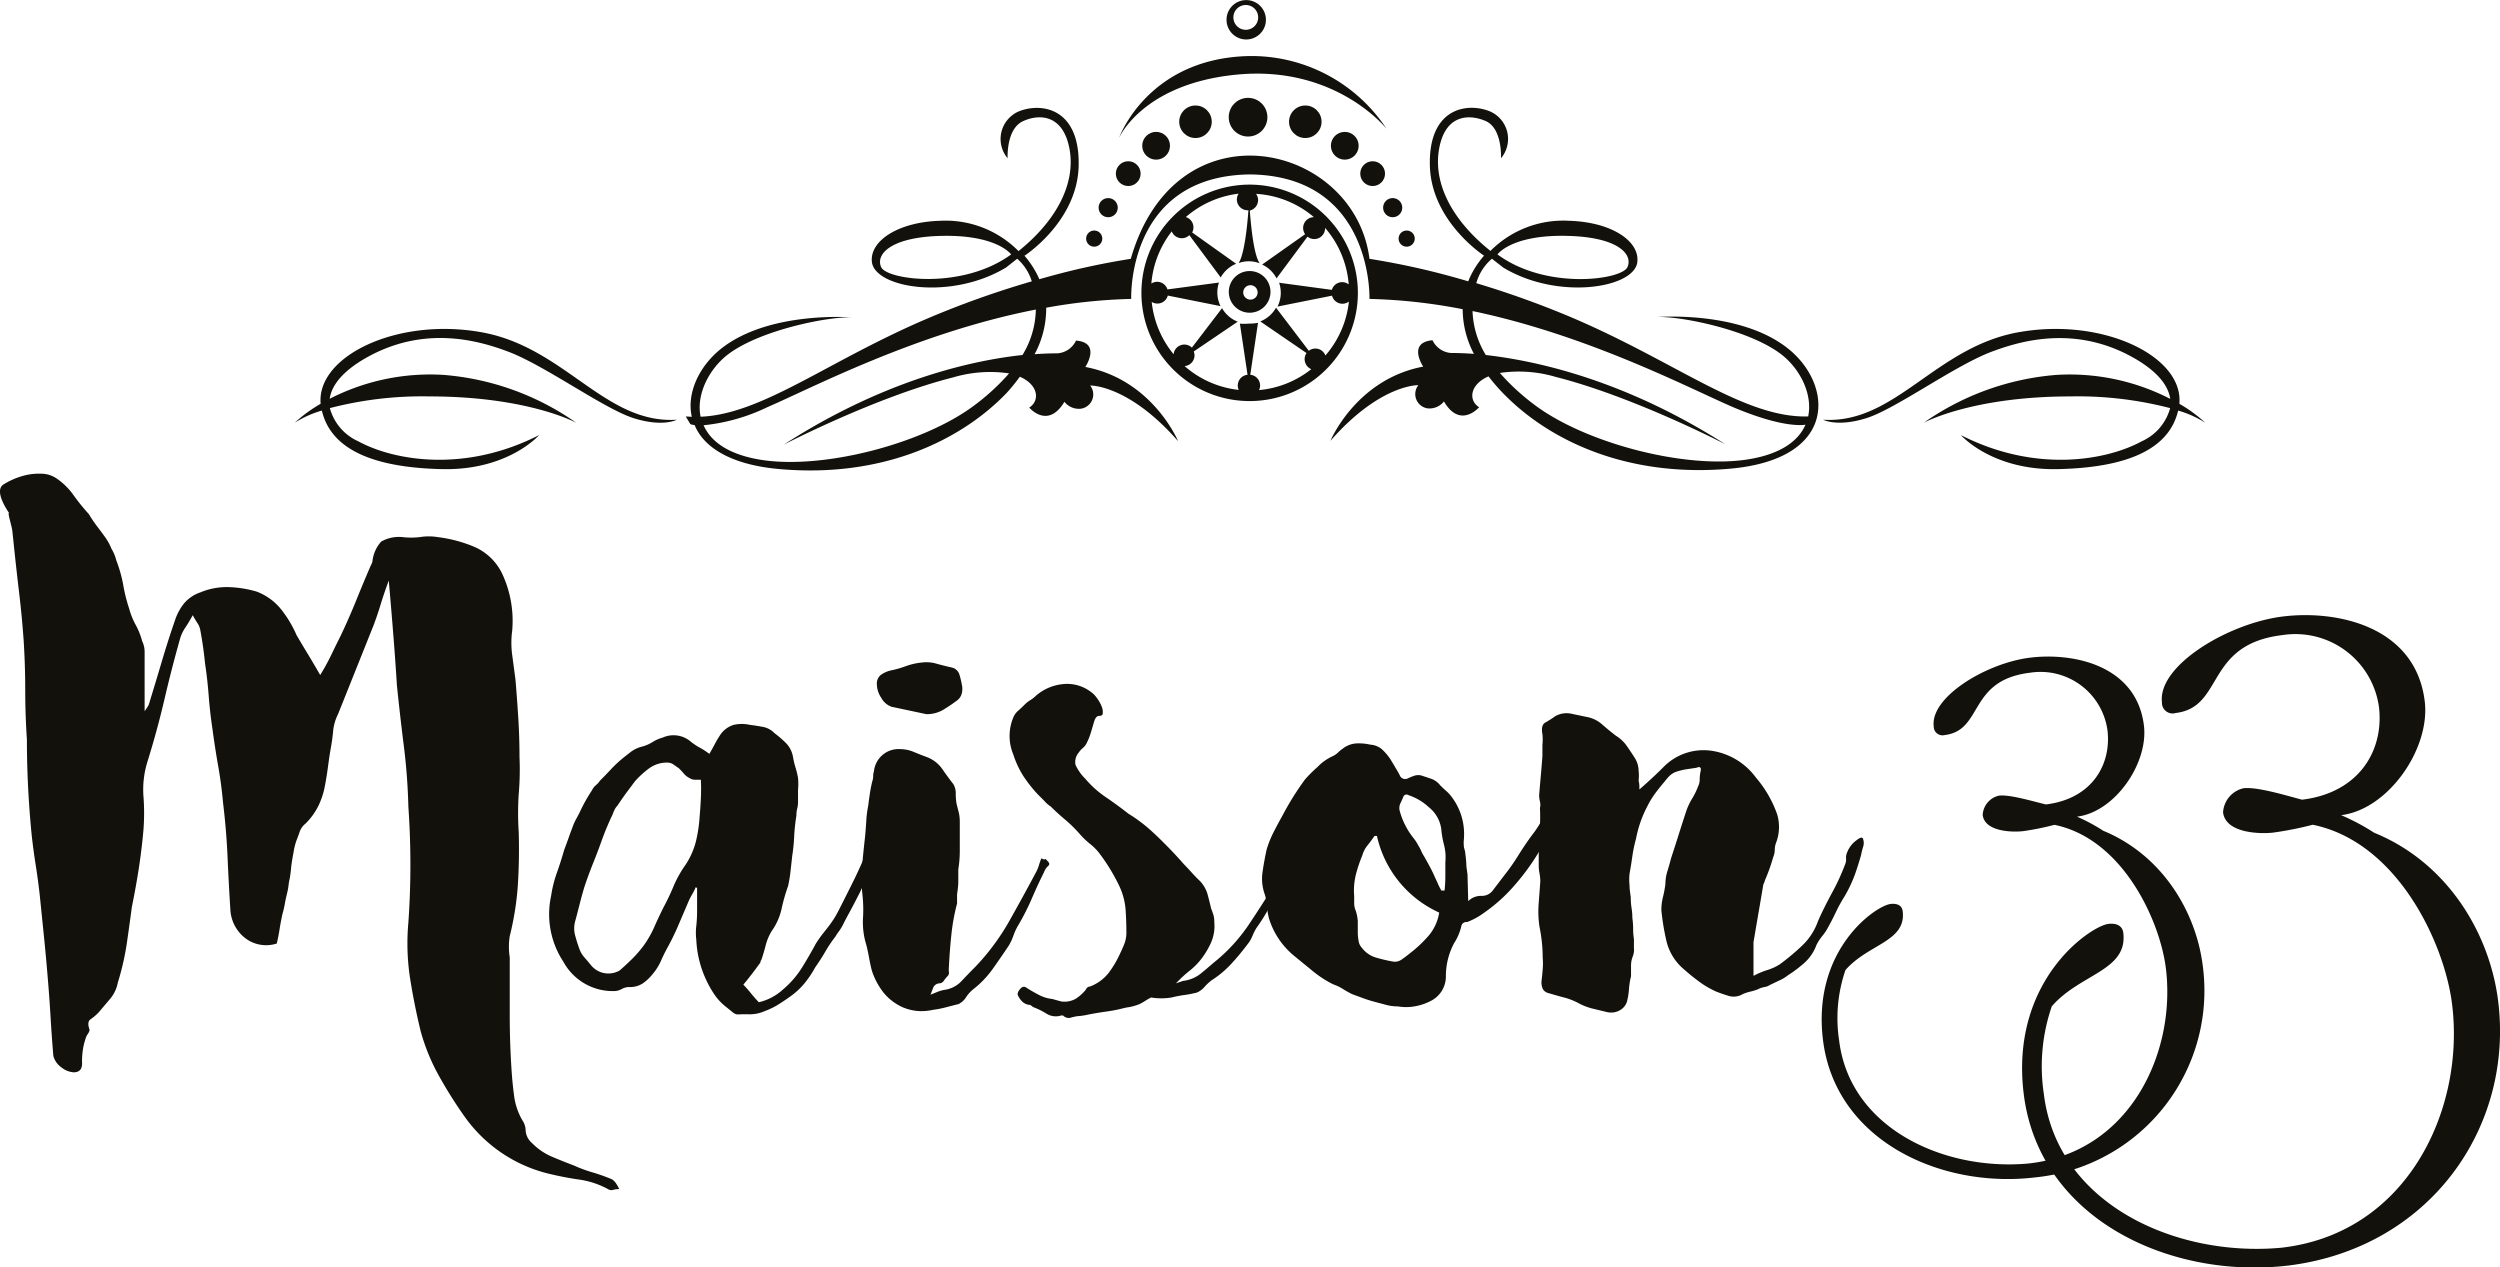 <svg viewBox="0 0 284.36 144.16" xmlns="http://www.w3.org/2000/svg"><defs><style>.\30 bcc34df-6a29-47c2-bfae-f10c6f96d5b5{fill:#13110c;}</style></defs><title>maison33-logo_1</title><g data-name="Livello 2" id="168e22ab-80d9-4eb2-a2b4-1ab2809317f7"><g data-name="Livello 1" id="d8072261-7810-4ede-8995-18f62b40730b"><path d="M250.56,109.92a21.34,21.34,0,0,1-19.06,24c-10.69,1.3-22.75-4.14-24.15-15.66-1.25-10.27,6-15.24,7.7-15.44.69-.08,1.28.13,1.37.82.42,3.47-3.91,3.71-6.51,6.7a16.82,16.82,0,0,0-.72,8c1.21,10,11.94,14.89,21.55,14,11.54-1.26,16.78-12.6,15.62-22.17-.66-5.41-4.89-14.76-12.68-16.35a31.83,31.83,0,0,1-3.57.72c-1.11.13-4.35.11-4.59-1.84a2.37,2.37,0,0,1,1.85-2.2c1.25-.15,3.88.66,5.34,1,5.27-.64,7.47-4.57,7-8.45a7.69,7.69,0,0,0-8.82-6.53c-7.08.86-5.26,6.55-9.7,7.09a1,1,0,0,1-1.24-1c-.4-3.33,6-7.21,11-7.81s12.08.93,12.91,7.73c.52,4.3-3.31,9.84-7.62,10.36a20,20,0,0,1,3,1.61C245.92,97.25,249.8,103.68,250.56,109.92Z" class="0bcc34df-6a29-47c2-bfae-f10c6f96d5b5"></path><path d="M284.16,113.94c1.74,14.39-7.86,28-23.81,30-13.35,1.62-28.42-5.17-30.17-19.56-1.56-12.83,7.54-19,9.62-19.29.87-.11,1.6.16,1.71,1,.53,4.33-4.89,4.64-8.13,8.37a21,21,0,0,0-.9,10C234,136.92,247.4,143,259.4,141.93c14.41-1.57,21-15.74,19.51-27.7-.82-6.76-6.11-18.43-15.85-20.42a39.73,39.73,0,0,1-4.47.89c-1.39.17-5.44.13-5.73-2.3a3,3,0,0,1,2.31-2.74c1.56-.19,4.85.82,6.67,1.3,6.59-.8,9.34-5.71,8.75-10.56a9.6,9.6,0,0,0-11-8.16c-8.84,1.07-6.57,8.19-12.12,8.86a1.21,1.21,0,0,1-1.56-1.22c-.5-4.16,7.53-9,13.77-9.76s15.09,1.16,16.12,9.66c.65,5.37-4.14,12.29-9.51,12.94a25,25,0,0,1,3.76,2C278.37,98.11,283.21,106.14,284.16,113.94Z" class="0bcc34df-6a29-47c2-bfae-f10c6f96d5b5"></path><path d="M1.11,58.47c-1.33-1.94-1.34-3-.69-3.38a8.45,8.45,0,0,1,2.08-.93,6.74,6.74,0,0,1,2.18-.28,3.15,3.15,0,0,1,1.71.51,7.59,7.59,0,0,1,1.95,1.9,24.2,24.2,0,0,0,1.76,2.18A16.25,16.25,0,0,0,11,59.81q.46.6.93,1.25t.74,1.34a4.82,4.82,0,0,1,.56,1.34A15.61,15.61,0,0,1,14,66.44a18.3,18.3,0,0,0,.69,2.78,8.28,8.28,0,0,0,.74,1.85,8.32,8.32,0,0,1,.74,1.85,2.86,2.86,0,0,1,.28,1.3V80.9l.28-.42a3.31,3.31,0,0,0,.19-.32q.74-2.41,1.48-4.91t1.58-4.91a6,6,0,0,1,1-1.76,4.22,4.22,0,0,1,1.81-1.2,7.76,7.76,0,0,1,3.2-.6,12.67,12.67,0,0,1,3.2.51,6.54,6.54,0,0,1,2.73,1.95,12.93,12.93,0,0,1,1.81,3q.65,1.11,1.3,2.18t1.39,2.36a24.37,24.37,0,0,0,1.25-2.27c.34-.71.7-1.44,1.07-2.18q.93-1.95,1.76-4t1.67-4a1.63,1.63,0,0,0,.19-.46,4,4,0,0,1,1-2.27,4.09,4.09,0,0,1,2.41-.51,8.56,8.56,0,0,0,2,0,6.21,6.21,0,0,1,2,0A15.62,15.62,0,0,1,54,62.22a6.29,6.29,0,0,1,3.15,3.1,12.68,12.68,0,0,1,1.11,6.4,10.35,10.35,0,0,0,0,2.78l.37,2.78q.18,2.13.32,4.36t.14,4.45a33,33,0,0,1-.09,4.26A32.68,32.68,0,0,0,59,94.62q.09,3-.09,5.93a33.06,33.06,0,0,1-.93,5.93,7.79,7.79,0,0,0,0,2.41q0,3.25,0,6.58t.23,6.58q.09,1.3.28,2.69a7.33,7.33,0,0,0,.93,2.69,2.13,2.13,0,0,1,.37,1.21,2.07,2.07,0,0,0,.74,1.39,7,7,0,0,0,2.23,1.53q1.2.51,2.5,1a16,16,0,0,0,2.13.79,21,21,0,0,1,2.22.79,1.66,1.66,0,0,1,.46.46,6,6,0,0,1,.37.65,2.49,2.49,0,0,0-.69.09.7.7,0,0,1-.6-.09,9.73,9.73,0,0,0-3.2-1.07q-1.62-.23-3.2-.6A16.48,16.48,0,0,1,52.84,127a50.69,50.69,0,0,1-2.92-4.64,22.92,22.92,0,0,1-2.08-5.1q-.74-3.06-1.21-6.07a26.24,26.24,0,0,1-.18-6.26,94,94,0,0,0,0-13.16q-.09-3.52-.51-6.86T45.15,78q-.19-3-.42-5.89t-.51-6.07c-.37,1-.68,1.9-.93,2.73s-.53,1.65-.84,2.46q-1,2.5-2,5t-2,5a5.39,5.39,0,0,0-.56,1.95q-.09,1-.28,2c-.13.74-.23,1.48-.33,2.22s-.22,1.48-.37,2.22a8.78,8.78,0,0,1-.74,2.13,7.56,7.56,0,0,1-1.44,1.95,2,2,0,0,0-.65.93c-.13.37-.25.71-.37,1a7.71,7.71,0,0,0-.28,1.07q-.09.51-.19,1.07c-.06.37-.11.73-.14,1.07s-.08.69-.14,1.07a6.22,6.22,0,0,0-.14.79,6.16,6.16,0,0,1-.14.79c-.12.5-.22.93-.28,1.3a11.15,11.15,0,0,1-.28,1.2q-.18.83-.32,1.71t-.32,1.62a3.91,3.91,0,0,1-3.57-.6,4.39,4.39,0,0,1-1.71-3.29q-.19-3-.32-6t-.51-6.12q-.19-2.13-.56-4.22t-.65-4.22q-.28-1.85-.42-3.71t-.42-3.71q-.19-1.95-.56-3.89a2.06,2.06,0,0,0-.28-.65q-.19-.28-.56-.93-.46.84-.83,1.39a4.7,4.7,0,0,0-.56,1.11q-1,3.52-1.81,7t-1.9,7a10.76,10.76,0,0,0-.51,4,25,25,0,0,1,0,4q-.19,2.13-.51,4.22T15,103.15q-.28,2.13-.6,4.31a30.27,30.27,0,0,1-1,4.31,4,4,0,0,1-.88,1.85q-.7.83-1.34,1.58a6,6,0,0,1-.88.74c-.28.19-.32.56-.14,1.11.06.12,0,.29-.14.51a2,2,0,0,0-.32.69,6.64,6.64,0,0,0-.28,1.21,9,9,0,0,0-.09,1.3q.09,1.2-.93,1.21A2.47,2.47,0,0,1,7,121.42a2.33,2.33,0,0,1-.93-1.3q-.19-2.23-.32-4.45t-.32-4.45q-.19-2.32-.42-4.59T4.54,102q-.19-1.76-.46-3.48t-.46-3.38q-.56-5.56-.56-11-.19-2.87-.19-5.65t-.18-5.65q-.19-2.69-.51-5.38t-.6-5.38l-.18-1.72C1.33,59.78.72,57.9,1.11,58.47Z" class="0bcc34df-6a29-47c2-bfae-f10c6f96d5b5"></path><path d="M79.17,100.83a6.51,6.51,0,0,1-.46.93,6.49,6.49,0,0,0-.46.93l-1.07,2.5q-.51,1.21-1.16,2.41-.46.83-.83,1.67a6.32,6.32,0,0,1-1,1.58,5.34,5.34,0,0,1-1.07,1,2.63,2.63,0,0,1-1.53.42,1.79,1.79,0,0,0-.88.23,1.78,1.78,0,0,1-.88.23,6.39,6.39,0,0,1-5.75-3.34,9.82,9.82,0,0,1-1.39-7.51,13.42,13.42,0,0,1,.65-2.6q.46-1.3.83-2.6.28-.74.51-1.39t.51-1.39a6.24,6.24,0,0,1,.37-.79q.18-.32.37-.7a18.84,18.84,0,0,1,1.39-2.5,1.85,1.85,0,0,1,.46-.6,2.38,2.38,0,0,0,.46-.51q.65-.65,1.21-1.25a14.07,14.07,0,0,1,1.21-1.16q.56-.46,1.11-.88a3.58,3.58,0,0,1,1.3-.6,4.39,4.39,0,0,0,1.16-.51,4.37,4.37,0,0,1,1.16-.51,3,3,0,0,1,3.06.37,7,7,0,0,0,1.16.79,7.37,7.37,0,0,1,1.07.7q.28-.46.6-1.07t.69-1.16a2.85,2.85,0,0,1,1.48-1.07,4.15,4.15,0,0,1,1.85,0c.5.06,1,.14,1.48.23a2.44,2.44,0,0,1,1.3.7,12.82,12.82,0,0,1,1.34,1.16,3,3,0,0,1,.79,1.62,8.8,8.8,0,0,0,.28,1.16,9.16,9.16,0,0,1,.28,1.16,7.34,7.34,0,0,1,0,1.39q0,.65,0,1.3a2.93,2.93,0,0,1-.09.79,2.88,2.88,0,0,0-.09.79A20.85,20.85,0,0,0,90.34,95a21.19,21.19,0,0,1-.23,2.36q-.09.83-.19,1.71a15.45,15.45,0,0,1-.28,1.71,20.58,20.58,0,0,0-.74,2.6,6.9,6.9,0,0,1-1.11,2.5,5.8,5.8,0,0,0-.69,1.62c-.15.59-.32,1.16-.51,1.71a.27.27,0,0,0-.09.19.27.27,0,0,1-.09.19c-.31.43-.62.85-.93,1.25s-.62.79-.93,1.16q.46.47.88,1c.28.34.57.67.88,1a6.14,6.14,0,0,0,2.78-1.48,10.57,10.57,0,0,0,2.13-2.46q.83-1.34,1.58-2.73a14.72,14.72,0,0,1,1.07-1.48,14.77,14.77,0,0,0,1.07-1.48q.28-.46.79-1.48l1.07-2.13q.56-1.11,1-2.09t.74-1.53a1.56,1.56,0,0,0,.19-.23c.06-.09.12-.14.18-.14q.65.09.46,0c-.12-.06,0,0,.37.09s.38.22.23.28a.93.93,0,0,0-.42.56q-.28.56-.74,1.62t-1,2.18q-.56,1.11-1.11,2.13c-.37.68-.65,1.2-.83,1.58a5.82,5.82,0,0,1-.46.74,3.87,3.87,0,0,0-.37.56,14.87,14.87,0,0,0-1.16,1.72q-.51.88-1.16,1.81a11.47,11.47,0,0,1-1.25,1.85,8.25,8.25,0,0,1-1.62,1.48q-.65.47-1.39.93A8.31,8.31,0,0,1,87,115a4.15,4.15,0,0,1-1.85.37h-.88a2.23,2.23,0,0,1-.51,0,1.17,1.17,0,0,1-.42-.23l-.69-.56a6.23,6.23,0,0,1-1.34-1.39,11.41,11.41,0,0,1-1-1.76,12,12,0,0,1-1.11-4.54,6.64,6.64,0,0,1,0-1.58,15.31,15.31,0,0,0,.09-1.67v-2.69A.08.08,0,0,1,79.17,100.83Zm.56-12.14h-.65a1.13,1.13,0,0,1-.65-.19,2,2,0,0,1-.65-.51c-.19-.22-.37-.42-.56-.6l-.6-.42a1.19,1.19,0,0,0-.69-.23,3.43,3.43,0,0,0-2.09.65,10.46,10.46,0,0,0-1.62,1.48l-1,1.34q-.51.7-1,1.44a1.77,1.77,0,0,0-.32.46,4.18,4.18,0,0,0-.23.56c-.25.5-.46,1-.65,1.44s-.37.94-.56,1.44q-.46,1.3-1,2.64t-1,2.73q-.28.93-.51,1.85c-.16.62-.32,1.27-.51,1.95a3.11,3.11,0,0,0,0,1.76q.23.84.51,1.58a3,3,0,0,0,.56.88q.37.42.74.88a2.55,2.55,0,0,0,3.24.56q.74-.65,1.44-1.34a13.27,13.27,0,0,0,1.25-1.44,11.64,11.64,0,0,0,1.25-2.18q.51-1.16,1.07-2.27a25.34,25.34,0,0,0,1.16-2.46A13.19,13.19,0,0,1,78,98.33a8.6,8.6,0,0,0,1.16-2.64,16.36,16.36,0,0,0,.42-2.83q.09-1,.14-2.08T79.72,88.69Z" class="0bcc34df-6a29-47c2-bfae-f10c6f96d5b5"></path><path d="M119.21,98c.18.19.18.36,0,.51a1.71,1.71,0,0,0-.46.7q-.74,1.48-1.39,3a27.22,27.22,0,0,1-1.58,3.1,6.31,6.31,0,0,0-.51,1.11,6.34,6.34,0,0,1-.51,1.11q-.93,1.39-1.85,2.69a11.23,11.23,0,0,1-2.23,2.32,3.84,3.84,0,0,0-.79.88,2.06,2.06,0,0,1-.88.79l-1.44.37a10.52,10.52,0,0,1-1.44.28,6,6,0,0,1-1.67.14,5.55,5.55,0,0,1-1.76-.42,5.94,5.94,0,0,1-2.23-1.71,8.11,8.11,0,0,1-1.3-2.46q-.19-.74-.32-1.48t-.32-1.48a8.64,8.64,0,0,1-.37-3,15.58,15.58,0,0,0-.09-2.92,21.46,21.46,0,0,1,0-3.15q.14-1.58.32-3.15.09-.93.14-1.81a12.44,12.44,0,0,1,.23-1.81q.09-.74.19-1.39a13.28,13.28,0,0,1,.28-1.39,1.78,1.78,0,0,0,.09-.56,1.73,1.73,0,0,1,.09-.56,2.81,2.81,0,0,1,3-2.5,4,4,0,0,1,1.53.32q.79.33,1.53.6a3.78,3.78,0,0,1,1.71,1.34q.6.88,1.25,1.71a2,2,0,0,1,.28,1.07,7,7,0,0,0,.09,1.16l.28,1.11a5,5,0,0,1,.09,1v1q0,1.11,0,2.22T109,98.89c0,.5,0,1,0,1.44s-.08.94-.14,1.44v1a23.11,23.11,0,0,0-.65,3.57q-.19,1.81-.28,3.66a3.35,3.35,0,0,0,0,.56.5.5,0,0,1-.14.46,4,4,0,0,0-.42.51.64.64,0,0,1-.51.32.81.81,0,0,0-.7.46q-.14.37-.32.83l.79-.32a4,4,0,0,1,.79-.23,3.26,3.26,0,0,0,1.95-1q.74-.79,1.48-1.53a26,26,0,0,0,3.89-5.19q1.57-2.78,3.15-5.75a4.1,4.1,0,0,0,.28-.7,7.92,7.92,0,0,1,.28-.79c.25.13.39.16.42.09S119,97.78,119.21,98Zm-17.8-17.61a2.12,2.12,0,0,1-1.16-1,2.81,2.81,0,0,1-.51-1.53,1.27,1.27,0,0,1,.42-1.07,3.14,3.14,0,0,1,1.07-.51,12,12,0,0,0,1.81-.51,7.41,7.41,0,0,1,1.9-.42,4,4,0,0,1,1.58.14q.83.23,1.67.42a1.18,1.18,0,0,1,.93.79,9.13,9.13,0,0,1,.28,1.16,2.09,2.09,0,0,1,0,1,1.41,1.41,0,0,1-.51.79q-.74.56-1.58,1.07a3.65,3.65,0,0,1-1.95.51Zm7.6,33.84q-.28.09,0,0T109,114.18Z" class="0bcc34df-6a29-47c2-bfae-f10c6f96d5b5"></path><path d="M146.33,99.54q.28.19,0,.37a1.41,1.41,0,0,0-.46.56q-.74,1.3-1.39,2.55a21.52,21.52,0,0,1-1.58,2.55,6.5,6.5,0,0,0-.46.93,3.74,3.74,0,0,1-.56.93q-.83,1.11-1.81,2.18a11.37,11.37,0,0,1-2.27,1.9,5.68,5.68,0,0,0-.79.74,2.39,2.39,0,0,1-.88.65,12.5,12.5,0,0,1-1.44.28,13.22,13.22,0,0,0-1.44.28,7.25,7.25,0,0,1-2.32,0,6.29,6.29,0,0,0-.65.37,5.89,5.89,0,0,1-.65.37,5.66,5.66,0,0,1-1.3.37c-.06,0-.36.06-.88.19s-1.11.23-1.76.32-1.28.2-1.9.32a7.87,7.87,0,0,1-1.3.19c-.31.06-.57.12-.79.19a.92.92,0,0,1-.79-.28h-.19a2,2,0,0,1-1.67-.19,8.39,8.39,0,0,0-1.48-.74,1,1,0,0,1-.28-.19.38.38,0,0,0-.28-.09,1.4,1.4,0,0,1-.74-.37,2.45,2.45,0,0,1-.46-.65q-.18-.28.19-.74t.74-.19q.74.47,1.44.83a4.16,4.16,0,0,0,1.53.46c.19.06.52.15,1,.28a2.59,2.59,0,0,0,1.67-.32,4.94,4.94,0,0,0,1.11-1c.12-.25.28-.37.46-.37a4.88,4.88,0,0,0,2.13-1.53,11.7,11.7,0,0,0,1.3-2.18c.18-.37.35-.76.51-1.16a3.49,3.49,0,0,0,.23-1.25q0-1.3-.09-2.64a7.73,7.73,0,0,0-.74-2.73,21.43,21.43,0,0,0-2.13-3.52A6.07,6.07,0,0,0,124,96a9.16,9.16,0,0,1-1.25-1.21,15.94,15.94,0,0,0-1.62-1.58q-.88-.74-1.62-1.48a3.18,3.18,0,0,1-.74-.65l-.74-.74a15.24,15.24,0,0,1-1.67-2.13,10.82,10.82,0,0,1-1.11-2.41,5.42,5.42,0,0,1,0-4.17,2,2,0,0,1,.56-.79c.25-.22.5-.45.74-.7a3.61,3.61,0,0,1,.65-.51,3.66,3.66,0,0,0,.65-.51,5.47,5.47,0,0,1,3-1.3,4.47,4.47,0,0,1,3.61,1.2,4.21,4.21,0,0,1,.46.6,3.47,3.47,0,0,1,.42.83,1.49,1.49,0,0,1,.09.7c0,.19-.17.28-.42.28s-.43.22-.56.65-.25.85-.37,1.25a7.64,7.64,0,0,1-.46,1.16,1.83,1.83,0,0,1-.46.6,2.4,2.4,0,0,0-.46.51,1.65,1.65,0,0,0-.37,1.39,5.27,5.27,0,0,0,1.11,1.58,11.39,11.39,0,0,0,2.32,2.09q1.3.88,2.6,1.9a17.44,17.44,0,0,1,2.23,1.62q1,.88,2,1.9.56.56,1.07,1.11t1,1.11q.46.47.83.88c.25.28.52.57.84.88a3.62,3.62,0,0,1,1,1.58q.23.83.42,1.67.18.47.28.79a3,3,0,0,1,.09.79,4.72,4.72,0,0,1-.37,2.32,9.27,9.27,0,0,1-1.07,1.81,7.66,7.66,0,0,1-1.3,1.34,13.92,13.92,0,0,0-1.07.93l-.56.56.83-.28a4,4,0,0,0,1.95-.79q.74-.6,1.48-1.25a19.35,19.35,0,0,0,4-4.31q1.58-2.36,3.06-4.77a1.17,1.17,0,0,0,.28-.46q.09-.28.28-.74c.25.13.39.16.42.09S146.14,99.35,146.33,99.54Z" class="0bcc34df-6a29-47c2-bfae-f10c6f96d5b5"></path><path d="M167,102.5a2.06,2.06,0,0,1,1.48-.6,1.53,1.53,0,0,0,1.3-.6l1.53-2a23.22,23.22,0,0,0,1.44-2.09q1-1.58,1.76-2.55A13.47,13.47,0,0,0,176,92l.93-2,.93-2a1.32,1.32,0,0,0,.32.56c.09.06.08.28,0,.65a27.74,27.74,0,0,1-2.69,6.91,26.25,26.25,0,0,1-3.43,4.82,18.39,18.39,0,0,1-3.24,2.87,8,8,0,0,1-1.95,1.07.57.57,0,0,0-.65.46,6.2,6.2,0,0,1-.83,1.95,8,8,0,0,0-.93,3.8,3.1,3.1,0,0,1-1.76,2.78,6.17,6.17,0,0,1-1.81.6,5.64,5.64,0,0,1-1.9,0,5,5,0,0,1-1.2-.14l-1.21-.32q-.74-.19-1.39-.42l-1.39-.51a11.12,11.12,0,0,1-1.07-.6,4.88,4.88,0,0,0-1.07-.51,12.25,12.25,0,0,1-2.36-1.53l-2.09-1.71a8.9,8.9,0,0,1-2.87-4.26,8.19,8.19,0,0,1-.23-1.39,6.42,6.42,0,0,0-.23-1.3,5.21,5.21,0,0,1-.28-2.55q.18-1.25.46-2.55a11.13,11.13,0,0,1,.79-2q.51-1,1.07-2a32.32,32.32,0,0,1,2.5-4,15.57,15.57,0,0,1,1.44-1.44A5.6,5.6,0,0,1,151.61,86a2.3,2.3,0,0,0,.6-.42,3.4,3.4,0,0,1,.51-.42,2.81,2.81,0,0,1,1.53-.6,5.9,5.9,0,0,1,1.62.14,2.27,2.27,0,0,1,1.3.51,6.66,6.66,0,0,1,.93,1.07c.19.31.39.63.6,1a12.15,12.15,0,0,1,.6,1.07.67.67,0,0,0,.83.19,5.94,5.94,0,0,1,.79-.32,1.4,1.4,0,0,1,.79,0l1.11.37a2.29,2.29,0,0,1,1,.74c.25.25.48.46.69.65a4.12,4.12,0,0,1,.6.65,7,7,0,0,1,1.39,4.91,3.94,3.94,0,0,0,0,.65c0,.19.08.4.14.65q.09.65.14,1.3c0,.43.08.87.14,1.3Zm-10.38-7.42h-.28q-.37.56-.79,1.07a3.2,3.2,0,0,0-.6,1.16,15.72,15.72,0,0,0-.74,2.22,7.67,7.67,0,0,0-.18,2.41v.83a2.28,2.28,0,0,0,.18.83,4.93,4.93,0,0,1,.23,1.16q0,.6,0,1.25a5.36,5.36,0,0,0,.09,1,1.43,1.43,0,0,0,.37.79,3.1,3.1,0,0,0,1.58,1.11,17.64,17.64,0,0,0,1.95.46,1.32,1.32,0,0,0,1-.23q.46-.32.93-.7a14.59,14.59,0,0,0,2.13-2,5.36,5.36,0,0,0,1.21-2.64A12.54,12.54,0,0,1,156.62,95.09Zm7.32,6.21h.37a15.35,15.35,0,0,0,.09-1.67V98.05a5.5,5.5,0,0,0-.14-1.9,11.46,11.46,0,0,1-.33-1.9,3.86,3.86,0,0,0-1.44-2.46,6.22,6.22,0,0,0-2.27-1.34.4.4,0,0,0-.56.09c-.13.31-.25.59-.37.83a1.26,1.26,0,0,0-.09.83,8.54,8.54,0,0,0,1.67,3.24,5.16,5.16,0,0,1,.46.74,3.83,3.83,0,0,1,.32.6,3.66,3.66,0,0,0,.32.6q.37.65.69,1.25t.6,1.25c.12.25.23.48.32.7S163.82,101.05,163.94,101.3Z" class="0bcc34df-6a29-47c2-bfae-f10c6f96d5b5"></path><path d="M186.47,89.8q.74-.65,1.39-1.25t1.39-1.34A6.36,6.36,0,0,1,195,85.45a7.64,7.64,0,0,1,4.73,3,13.05,13.05,0,0,1,2.41,4.17,5,5,0,0,1-.09,3.15,2.38,2.38,0,0,0-.18.88,2.38,2.38,0,0,1-.19.88,20.07,20.07,0,0,1-.93,2.6,1.6,1.6,0,0,1-.18.46q-.28,1.67-.56,3.29t-.56,3.29V111a8.93,8.93,0,0,1,1.53-.65,5.89,5.89,0,0,0,1.44-.65,25.53,25.53,0,0,0,2.6-2.18,7,7,0,0,0,1.76-2.73q.56-1.3,1.58-3.2a24.47,24.47,0,0,0,1.48-3.2,1.46,1.46,0,0,0,.14-.74,1.46,1.46,0,0,1,.14-.74,3,3,0,0,1,1-1.3c.46-.37.73-.43.79-.19a1.38,1.38,0,0,1,0,.93q-.14.47-.23.93-.28,1-.69,2.18a15.81,15.81,0,0,1-1.16,2.46,16.68,16.68,0,0,0-1,1.81q-.37.79-.83,1.62a5.72,5.72,0,0,1-.69,1.07,5.68,5.68,0,0,0-.7,1.07,5.06,5.06,0,0,1-1.34,2,14.38,14.38,0,0,1-1.9,1.44,4.56,4.56,0,0,1-1,.6l-1.07.51a1.44,1.44,0,0,1-.6.23,2.31,2.31,0,0,0-.69.23,5.54,5.54,0,0,1-.88.28,5.76,5.76,0,0,0-.88.28,2,2,0,0,1-1.58.23c-.5-.15-1-.32-1.48-.51a10.42,10.42,0,0,1-1.9-1.11c-.59-.43-1.16-.89-1.72-1.39a6,6,0,0,1-2-3.15,27.18,27.18,0,0,1-.6-3.61,6.11,6.11,0,0,1,.18-1.48,12.71,12.71,0,0,0,.28-1.48,5,5,0,0,1,.23-1.48q.23-.74.42-1.48.46-1.39.88-2.73t.88-2.73a7.59,7.59,0,0,1,.65-1.34,7.66,7.66,0,0,0,.65-1.34,1.74,1.74,0,0,0,.19-.79,4.44,4.44,0,0,1,.09-.88q.18-.74-.46-.46l-1.21.18a7.44,7.44,0,0,0-1.11.28,2.19,2.19,0,0,0-.74.46,6.15,6.15,0,0,0-.56.65c-.37.43-.73.88-1.07,1.34a9.78,9.78,0,0,0-.88,1.44,13.15,13.15,0,0,0-1.3,3.71,16.53,16.53,0,0,0-.42,2q-.14,1-.32,2a6,6,0,0,0,0,1.3c0,.43.08.9.14,1.39a7.46,7.46,0,0,0,.09,1.21,6.86,6.86,0,0,1,.09,1.11,9,9,0,0,1,.09,1.25,7,7,0,0,0,.09,1.16c0,.31,0,.63,0,1a2.07,2.07,0,0,1-.14,1,2.83,2.83,0,0,0-.19,1.07v1.16a8.26,8.26,0,0,0-.23,1.44,8.2,8.2,0,0,1-.23,1.44,1.69,1.69,0,0,1-.83,1,2,2,0,0,1-1.48.19l-1.53-.37a6.93,6.93,0,0,1-1.53-.56,7.43,7.43,0,0,0-1.71-.7q-.88-.23-1.81-.51a1,1,0,0,1-.7-.51,2,2,0,0,1-.14-.79c.06-.49.11-1,.14-1.39a7.33,7.33,0,0,0,0-1.39,16.67,16.67,0,0,0-.09-1.71q-.09-.88-.28-1.81a11.77,11.77,0,0,1-.09-2.55l.19-2.55a4.81,4.81,0,0,0-.09-.93,4.78,4.78,0,0,1-.09-.93c0-.37,0-.76,0-1.16s0-.79,0-1.16q.09-1,.14-2.09t0-2.09a1.53,1.53,0,0,0,0-.74,3,3,0,0,1-.09-.74q.09-1.11.19-2.22t.18-2.22c0-.43,0-.85,0-1.25a5.89,5.89,0,0,0,0-1.25q-.19-1,.32-1.3a11.44,11.44,0,0,0,1.16-.74,2.61,2.61,0,0,1,1.76-.28l1.76.37a3.62,3.62,0,0,1,1.76.83q.74.65,1.58,1.3a4.23,4.23,0,0,1,1.21,1.11q.46.65.93,1.39a2.78,2.78,0,0,1,.46,1.48,4.92,4.92,0,0,1,0,1.16C186.48,89.14,186.47,89.49,186.47,89.8Z" class="0bcc34df-6a29-47c2-bfae-f10c6f96d5b5"></path><path d="M247.89,45.93a16.14,16.14,0,0,1,2.94,2.15,11.88,11.88,0,0,0-3.08-1.38c-1.08,4.64-6.27,6.49-13.63,6.66-7.56.18-11.08-3.87-11.08-3.87,8.62,4.4,16.71,2.82,20.58.7a5.79,5.79,0,0,0,3.22-3.77,41.73,41.73,0,0,0-11.32-1.33c-11.26,0-16.71,3-16.71,3a30.42,30.42,0,0,1,15.13-5.45,25,25,0,0,1,12.91,2.73c-.22-1.57-1.55-3.26-4.47-4.84-6.51-3.52-12.55-1.76-15.83-.53-4.22,1.58-10.91,6.51-14.25,7.56s-4.93.18-4.93.18c8.27.53,12.84-8.44,22.52-10C239.34,36.16,248.38,40.56,247.89,45.93Z" class="0bcc34df-6a29-47c2-bfae-f10c6f96d5b5"></path><circle r="0.92" cy="27.14" cx="160" class="0bcc34df-6a29-47c2-bfae-f10c6f96d5b5"></circle><circle r="1.09" cy="23.62" cx="158.41" class="0bcc34df-6a29-47c2-bfae-f10c6f96d5b5"></circle><circle r="1.41" cy="19.75" cx="156.13" class="0bcc34df-6a29-47c2-bfae-f10c6f96d5b5"></circle><circle r="1.58" cy="16.58" cx="152.96" class="0bcc34df-6a29-47c2-bfae-f10c6f96d5b5"></circle><circle r="1.85" cy="13.85" cx="148.47" class="0bcc34df-6a29-47c2-bfae-f10c6f96d5b5"></circle><circle r="0.92" cy="27.14" cx="124.46" class="0bcc34df-6a29-47c2-bfae-f10c6f96d5b5"></circle><circle r="1.09" cy="23.62" cx="126.05" class="0bcc34df-6a29-47c2-bfae-f10c6f96d5b5"></circle><circle r="1.41" cy="19.75" cx="128.33" class="0bcc34df-6a29-47c2-bfae-f10c6f96d5b5"></circle><circle r="1.58" cy="16.58" cx="131.5" class="0bcc34df-6a29-47c2-bfae-f10c6f96d5b5"></circle><circle r="1.85" cy="13.85" cx="135.98" class="0bcc34df-6a29-47c2-bfae-f10c6f96d5b5"></circle><circle r="2.2" cy="13.33" cx="141.96" class="0bcc34df-6a29-47c2-bfae-f10c6f96d5b5"></circle><path d="M140.65,8.49c11.31-1.11,17.06,6.16,17.06,6.16a18.4,18.4,0,0,0-15.83-8.27c-11.43.35-14.6,9.32-14.6,9.32S129.91,9.54,140.65,8.49Z" class="0bcc34df-6a29-47c2-bfae-f10c6f96d5b5"></path><path d="M141.75,4.49a2.24,2.24,0,1,0-2.24-2.24A2.24,2.24,0,0,0,141.75,4.49Zm0-3.92A1.41,1.41,0,1,1,140.29,2,1.41,1.41,0,0,1,141.7.57Z" class="0bcc34df-6a29-47c2-bfae-f10c6f96d5b5"></path><path d="M78,47.37l.53.88a2.41,2.41,0,0,0,.48.1c1,2.46,4,4.5,9.6,5,11.79,1.06,20.68-3.25,25.86-8.62A21.55,21.55,0,0,0,116,42.85c2.13.92,2.3,2.73,1.07,3.51,0,0,2.11,2.51,4-.66a2.09,2.09,0,0,0,1.85.79A1.64,1.64,0,0,0,124,43.85s4.35-.13,10,6.33c0,0-2.9-7-10.55-8.44,0,0,1.85-2.77-1.06-3a2.53,2.53,0,0,1-2.11,1.45c-.32,0-1.22,0-2.6.1A11,11,0,0,0,119,35a62,62,0,0,1,9.67-1s-.56-14,13.51-14.16C156.21,20,155.77,34,155.77,34a62.68,62.68,0,0,1,10.6,1.17,11,11,0,0,0,1.28,5.08c-1.38-.1-2.28-.1-2.6-.1a2.53,2.53,0,0,1-2.11-1.45c-2.9.26-1.06,3-1.06,3-7.65,1.45-10.55,8.44-10.55,8.44,5.67-6.47,10-6.33,10-6.33a1.64,1.64,0,0,0,1.06,2.64,2.09,2.09,0,0,0,1.85-.79c1.85,3.17,4,.66,4,.66-1.24-.77-1.07-2.59,1.07-3.51a21.38,21.38,0,0,0,1.62,1.88c5.18,5.37,14.07,9.67,25.86,8.62,12.3-1.1,11.7-9.5,6.68-13.59-5.49-4.48-15.13-3.65-15.13-3.65,2.46-.18,10.49,1.35,14.25,4.22,2.11,1.61,3.62,4.51,3.08,7.08-7.32.2-15-6.21-27-11.3a106,106,0,0,0-10.75-3.86,5.6,5.6,0,0,1,1.78-2.78l1.28,1c6.25,3.78,15,2.33,15.26-.66.24-2.36-2.95-4.53-7.83-4.66a11.67,11.67,0,0,0-8.88,3.43C165.1,25,163,20.8,163.69,16.93s3.34-4,5.28-3.17S170.73,18,170.73,18a3.41,3.41,0,0,0-1.58-5.45c-2.64-.88-6.69,0-6.51,6.33s6.16,10.2,6.16,10.2A10.34,10.34,0,0,0,167,32a86.05,86.05,0,0,0-11.23-2.56c-1.67-13.19-22-17.94-27.15,0a84.39,84.39,0,0,0-10.4,2.32,10.42,10.42,0,0,0-1.69-2.67s6-3.87,6.16-10.2-3.87-7.21-6.51-6.33A3.41,3.41,0,0,0,114.61,18s-.18-3.34,1.76-4.22,4.57-.7,5.28,3.17-1.41,8.09-5.8,11.61A11.67,11.67,0,0,0,107,25.11c-4.88.13-8.07,2.31-7.83,4.66.31,3,9,4.44,15.26.66l1.27-1A5.56,5.56,0,0,1,117.36,32a106,106,0,0,0-11.59,4.11c-11.55,4.88-19,11-26.08,11.29-.53-2.57,1-5.46,3.09-7.07,3.76-2.87,11.79-4.4,14.25-4.22,0,0-9.63-.83-15.13,3.65-2.43,2-3.81,5-3.21,7.65ZM178.25,26.83c5.81.13,7.52,2.11,6.86,3.56s-9.24,2.64-14.78-1.45C170.33,28.94,171.9,26.68,178.25,26.83Zm18.87,19.48c4.74,2,7.23,2.14,8.24,2-.78,1.81-2.76,3.34-6.53,3.94-7.12,1.14-18.47-1.85-24.23-6.16a25.57,25.57,0,0,1-4-3.67,14.82,14.82,0,0,1,6.38.46c8.84,2.24,19.26,7.65,19.26,7.65C184.53,43.05,174.41,41,169,40.38a10.26,10.26,0,0,1-1.51-5C180.67,38.14,192.07,44.13,197.12,46.31ZM100.23,30.39c-.66-1.45,1.06-3.43,6.86-3.56,6.34-.14,7.92,2.11,7.92,2.11C109.46,33,100.89,31.84,100.23,30.39ZM87.29,46.31c5.17-2.23,17-8.46,30.53-11.1a10.23,10.23,0,0,1-1.52,5.17c-5.38.58-15.49,2.67-27.16,10.2,0,0,10.42-5.41,19.26-7.65a14.82,14.82,0,0,1,6.38-.46,25.54,25.54,0,0,1-4,3.67c-5.76,4.31-17.11,7.3-24.23,6.16-3.75-.6-5.73-2.12-6.52-3.93A21.67,21.67,0,0,0,87.29,46.31Z" class="0bcc34df-6a29-47c2-bfae-f10c6f96d5b5"></path><path d="M142.14,30.83a2.37,2.37,0,1,0,2.37,2.37A2.37,2.37,0,0,0,142.14,30.83Zm.09,3.25a.82.82,0,1,1,.82-.82A.82.82,0,0,1,142.23,34.08Z" class="0bcc34df-6a29-47c2-bfae-f10c6f96d5b5"></path><path d="M142.14,21a12.31,12.31,0,1,0,12.31,12.31A12.32,12.32,0,0,0,142.14,21Zm8.62,19.44a1.22,1.22,0,0,0-1.89-.54L145.14,35a3.55,3.55,0,0,1-1.79,1.56l5.26,3.6a1.23,1.23,0,0,0,.54,1.83,11.15,11.15,0,0,1-5.94,2.38,1.22,1.22,0,0,0-1-1.74l.88-5.91a5.66,5.66,0,0,1-1.06.09,5.87,5.87,0,0,1-1,0l.87,5.82a1.22,1.22,0,0,0-1,1.72,11.15,11.15,0,0,1-6.16-2.71,1.23,1.23,0,0,0,1.13-1.22,1.25,1.25,0,0,0-.09-.44l5-3.39A3.54,3.54,0,0,1,139,35.05l-3.43,4.49a1.23,1.23,0,0,0-2.08.75A11.16,11.16,0,0,1,131,34.34a1.22,1.22,0,0,0,1.83-.72l6,1.2a3.5,3.5,0,0,1-.18-2.68l-5.86.78a1.22,1.22,0,0,0-1.83-.67,11.14,11.14,0,0,1,2.32-5.93,1.23,1.23,0,0,0,2,.43l3.57,4.81A3.55,3.55,0,0,1,140.6,30l-5-3.56a1.21,1.21,0,0,0,.15-.58,1.23,1.23,0,0,0-.87-1.17,11.15,11.15,0,0,1,6-2.66,1.23,1.23,0,0,0,1,1.89H142c-.13,1.8-.46,5-1.11,6a3.51,3.51,0,0,1,1.15-.2,3.55,3.55,0,0,1,1.25.23c-.67-.89-1-4.21-1.13-6a1.23,1.23,0,0,0,.94-1.19,1.22,1.22,0,0,0-.23-.71,11.15,11.15,0,0,1,6.58,2.65h0a1.23,1.23,0,0,0-1,1.94l-4.89,3.45a3.54,3.54,0,0,1,1.64,1.57l3.52-4.74a1.23,1.23,0,0,0,2-1v0a11.16,11.16,0,0,1,2.69,6.43,1.22,1.22,0,0,0-1.92.62l-6-.81a3.5,3.5,0,0,1-.18,2.71l6.2-1.24a1.22,1.22,0,0,0,1.92.67A11.16,11.16,0,0,1,150.77,40.42Z" class="0bcc34df-6a29-47c2-bfae-f10c6f96d5b5"></path><path d="M36.47,45.93a16.13,16.13,0,0,0-2.94,2.15,11.88,11.88,0,0,1,3.08-1.38c1.08,4.64,6.27,6.49,13.63,6.66,7.56.18,11.08-3.87,11.08-3.87-8.62,4.4-16.71,2.82-20.58.7a5.79,5.79,0,0,1-3.22-3.77,41.73,41.73,0,0,1,11.32-1.33c11.26,0,16.71,3,16.71,3a30.42,30.42,0,0,0-15.13-5.45A25,25,0,0,0,37.5,45.36c.22-1.57,1.55-3.26,4.47-4.84C48.48,37,54.52,38.76,57.81,40,62,41.58,68.71,46.5,72.06,47.56s4.93.18,4.93.18c-8.27.53-12.84-8.44-22.52-10C45,36.16,36,40.56,36.47,45.93Z" class="0bcc34df-6a29-47c2-bfae-f10c6f96d5b5"></path></g></g></svg>